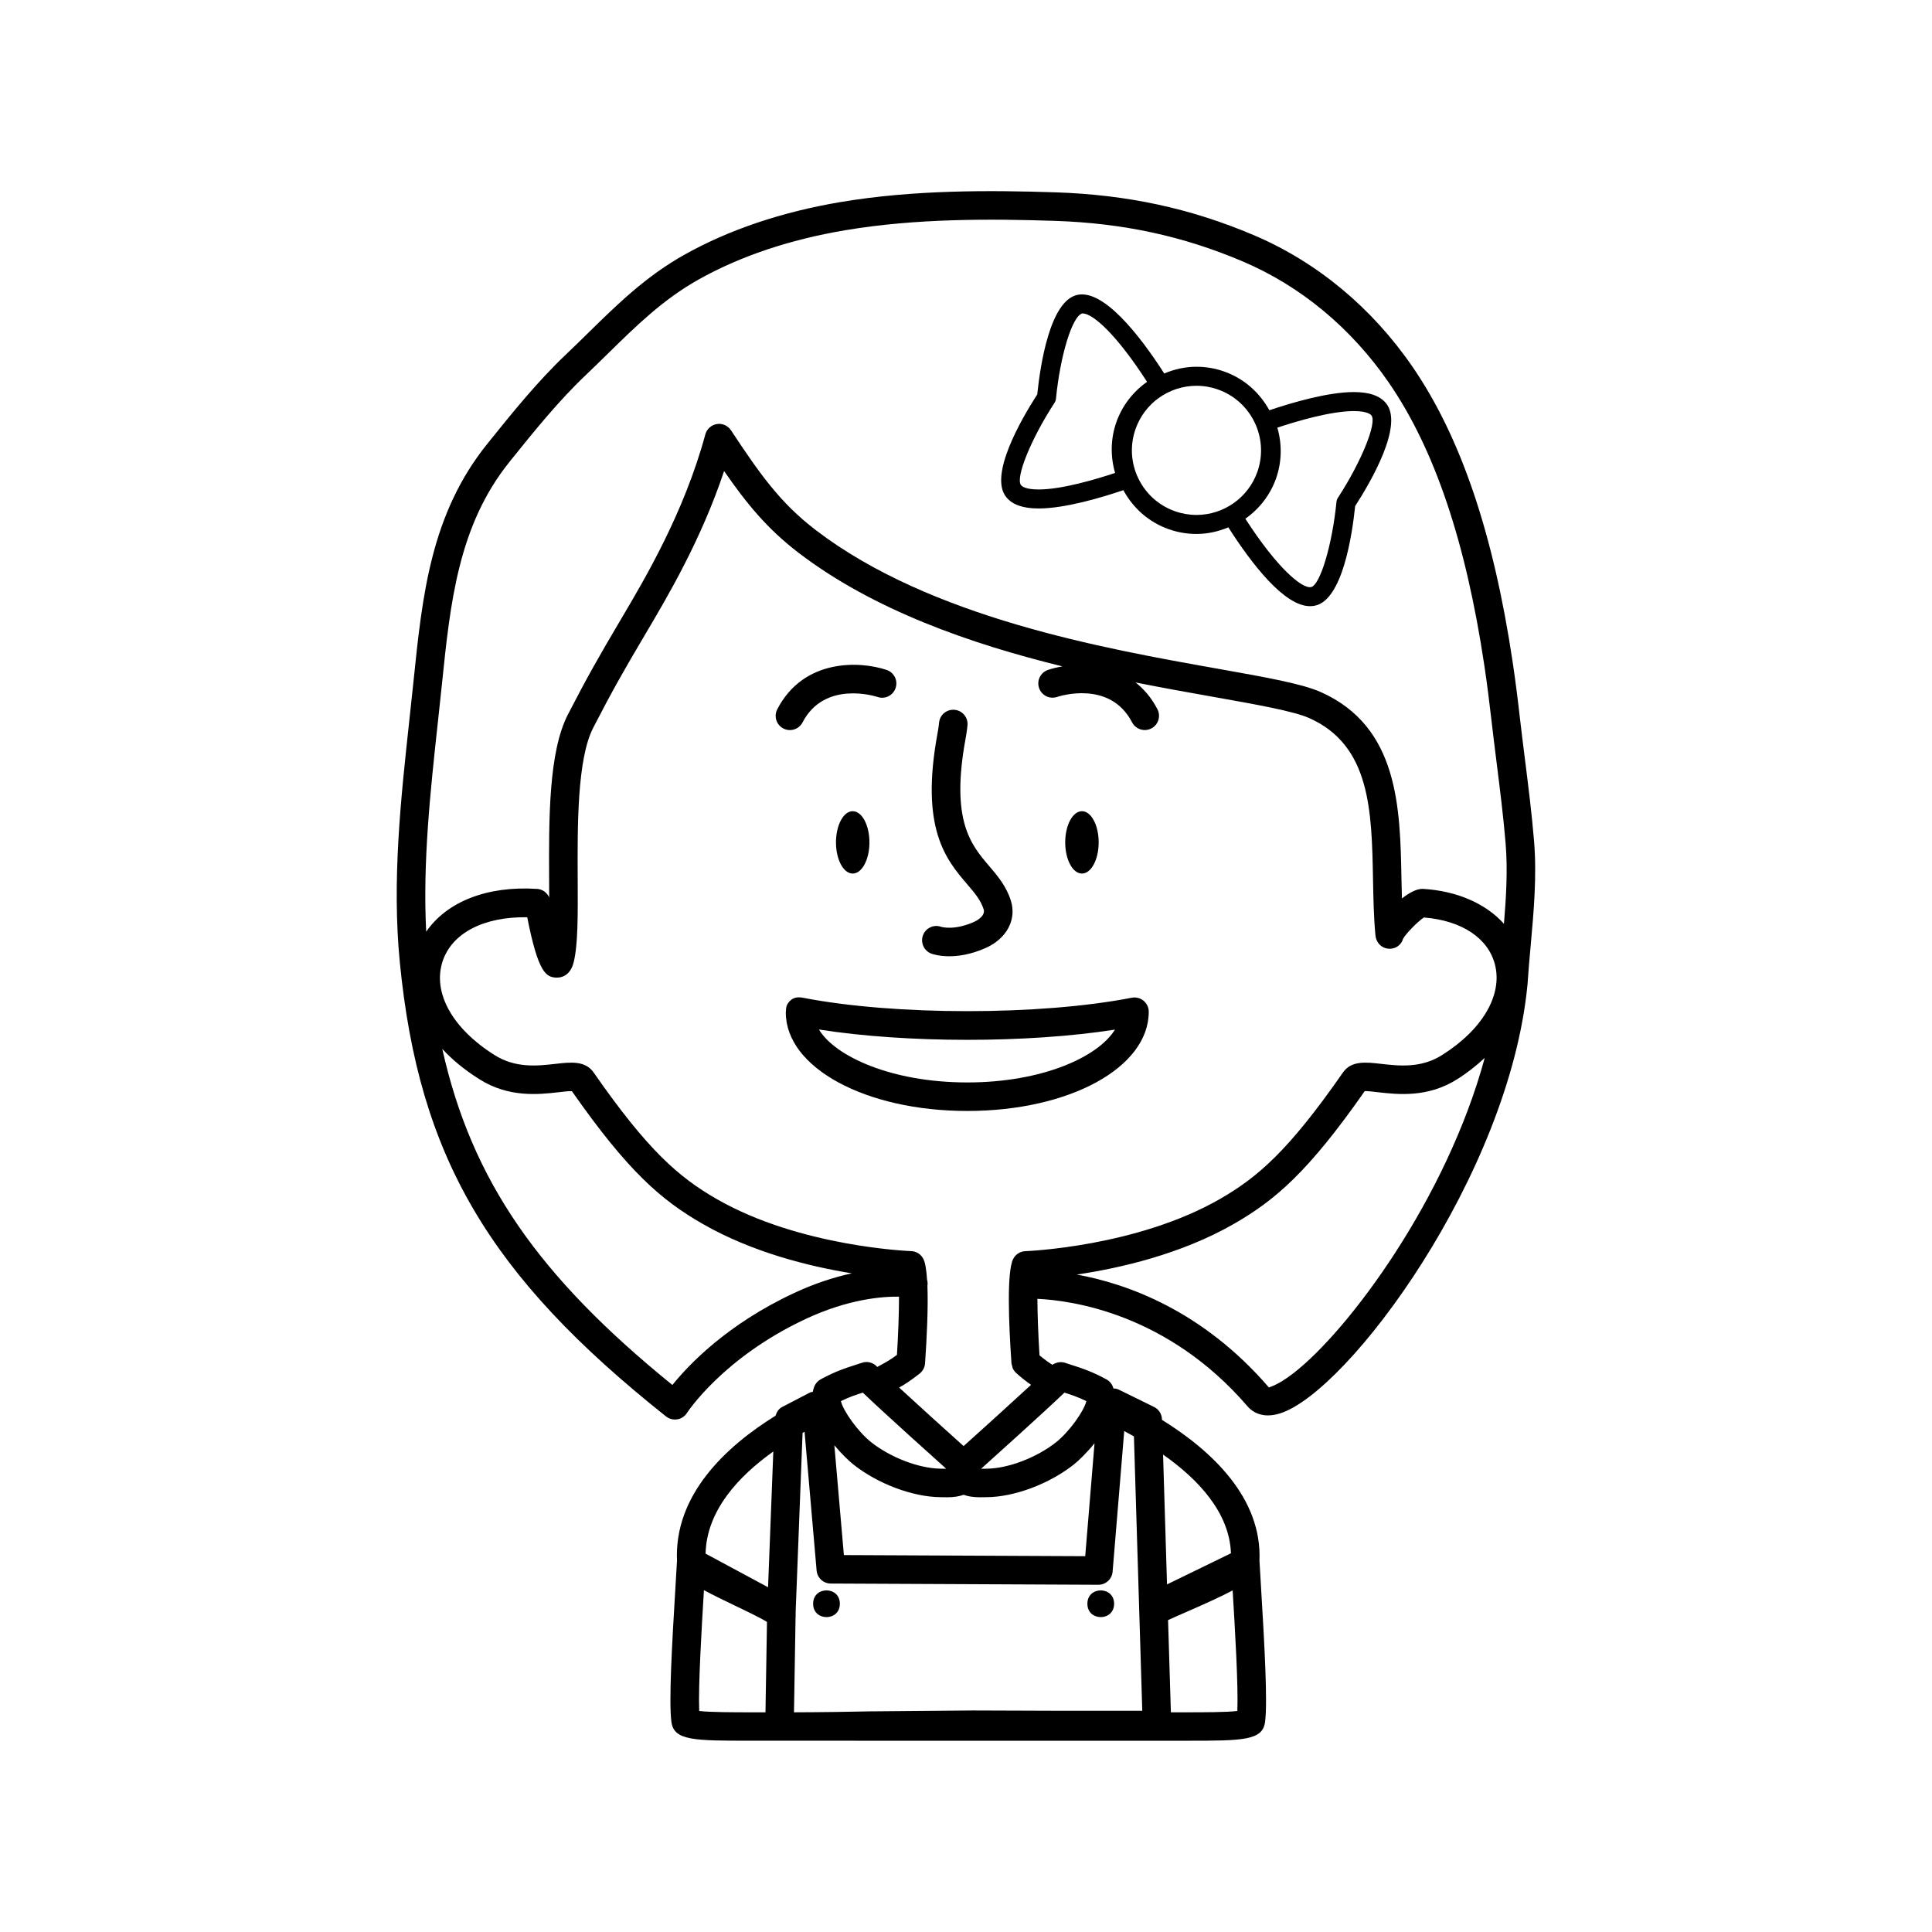 <?xml version="1.0" encoding="UTF-8"?>
<!-- Uploaded to: ICON Repo, www.iconrepo.com, Generator: ICON Repo Mixer Tools -->
<svg fill="#000000" width="800px" height="800px" version="1.1" viewBox="144 144 512 512" xmlns="http://www.w3.org/2000/svg">
 <g>
  <path d="m550.54 366.86c-0.605-7.254-1.523-14.574-2.414-21.648-0.473-3.75-0.941-7.496-1.371-11.246-0.543-4.828-1.16-9.688-1.891-14.559-5.078-33.992-13.742-59.551-26.492-78.145-10.816-15.758-25.391-27.852-42.145-34.961-16.738-7.098-33.434-10.699-52.543-11.332-17.227-0.562-37.457-0.699-56.91 2.574-15.629 2.637-29.523 7.32-41.309 13.914-10.289 5.758-17.781 13.109-25.711 20.887-1.879 1.844-3.773 3.703-5.734 5.562-7.578 7.188-14.184 15.395-20.57 23.332l-0.336 0.418c-14.977 18.633-17.191 40.113-19.539 62.973-0.348 3.394-0.719 6.793-1.09 10.191-2.281 20.992-4.637 42.699-2.527 64.199 5.047 51.48 23.512 82.977 70.559 120.36 0.672 0.535 1.5 0.816 2.348 0.816 0.211 0 0.418-0.016 0.629-0.051 1.059-0.176 1.988-0.797 2.562-1.699 0.098-0.145 9.551-14.688 31.543-24.945 11.262-5.25 20.191-5.934 24.652-5.871 0 4.367-0.211 10.09-0.551 15.434-1.848 1.371-2.953 1.969-4.602 2.856-0.18 0.098-0.418 0.23-0.613 0.336-1.027-1.18-2.676-1.621-4.144-1.078-0.574 0.211-1.18 0.402-1.84 0.609-2.102 0.66-4.984 1.562-8.996 3.738-0.781 0.422-1.387 1.109-1.715 1.934-0.18 0.457-0.309 0.926-0.398 1.402-0.25 0.07-0.52 0.059-0.754 0.18l-7.356 3.828c-0.918 0.473-1.461 1.344-1.754 2.309-13.18 8.184-26.934 21-26.113 38.543 0 0.012-0.012 0.02-0.012 0.035l-0.379 6.445c-0.969 15.961-1.785 30.727-1.102 36.043 0.637 5.066 5.828 5.066 21.246 5.066h7.344c0.012 0 0.023 0.004 0.035 0.004h0.543l99.539 0.008c0.012 0 0.023-0.004 0.035-0.004h7.352c15.434 0 20.625 0 21.25-5.059 0.672-5.301-0.133-19.996-1.094-35.875l-0.387-6.613c0-0.016-0.016-0.031-0.016-0.051 0.762-16.715-12.602-29.223-25.832-37.438l-0.004-0.156c-0.039-1.402-0.852-2.66-2.109-3.273l-9.402-4.613c-0.43-0.211-0.902-0.258-1.367-0.297-0.051-0.152-0.07-0.312-0.133-0.465-0.328-0.828-0.934-1.512-1.715-1.934-4.016-2.18-6.902-3.082-9.008-3.742-0.66-0.207-1.258-0.395-1.84-0.605-1.145-0.422-2.445-0.191-3.457 0.492-0.816-0.488-1.988-1.316-3.422-2.508-0.324-5.16-0.535-10.664-0.559-14.973 9.09 0.418 34.512 3.883 55.691 28.492 0.867 1.008 2.574 2.398 5.394 2.398 0.957 0 2.039-0.156 3.258-0.543 18.051-5.723 60.66-63.121 65.531-113.54 0-0.02-0.004-0.039-0.004-0.059s0.012-0.035 0.016-0.059c0.215-3.426 0.527-6.863 0.84-10.305 0.82-9.07 1.66-18.441 0.891-27.734zm-134.79 108.71c-1.41 0.047-2.68 0.875-3.285 2.144-1.668 3.492-1.152 16.863-0.422 27.496 0 0.023 0 0.055 0.004 0.086 0.016 0.242 0.121 0.453 0.18 0.68 0.055 0.227 0.074 0.457 0.176 0.672 0.211 0.441 0.5 0.84 0.852 1.164 0 0.004 0.004 0.012 0.012 0.016 1.508 1.375 2.801 2.348 3.977 3.164-5.273 4.871-13.406 12.227-17.875 16.234-4.398-3.941-11.875-10.707-17.086-15.504 1.5-0.848 3.039-1.828 5.438-3.719 0.836-0.66 1.359-1.648 1.43-2.711 0.473-6.836 0.848-14.785 0.625-20.555 0.098-0.555 0.047-1.094-0.098-1.605-0.16-2.434-0.441-4.398-0.941-5.43-0.609-1.273-1.879-2.102-3.285-2.144-0.293-0.012-29.438-1.094-51.555-13.824-10.027-5.773-18.184-12.828-32.566-33.5-2.203-3.188-6.051-2.762-10.133-2.297-4.711 0.539-10.57 1.199-16.164-2.352-11.16-7.027-16.43-16.516-13.758-24.766 2.449-7.559 10.969-11.934 22.449-11.738 2.898 14.711 4.977 15.926 7.789 15.996h0.105c1.109 0 3.516-0.441 4.422-4.121 1.145-4.613 1.102-12.645 1.055-21.945-0.07-14.199-0.16-31.871 4.133-40.188 4.996-9.688 8-14.988 13.961-25.055 5.644-9.527 14.621-24.688 20.703-42.941 5.945 8.605 11.426 15.312 19.738 21.668 19.895 15.215 45.746 24.172 69.93 30.102-1.426 0.242-2.731 0.562-3.824 0.934-1.98 0.664-3.043 2.805-2.379 4.785 0.664 1.98 2.812 3.043 4.785 2.379 0.57-0.195 14.02-4.559 19.871 6.734 0.676 1.293 1.996 2.039 3.359 2.039 0.586 0 1.18-0.137 1.738-0.422 1.855-0.961 2.574-3.246 1.617-5.094-1.586-3.059-3.586-5.356-5.793-7.098 7.324 1.457 14.273 2.699 20.559 3.812 11.461 2.035 21.363 3.793 25.492 5.644 16.219 7.25 16.535 24.512 16.879 42.785 0.098 4.938 0.188 10.047 0.645 14.797 0 0.004 0 0.004 0.004 0.012 0.133 1.516 1.125 2.906 2.641 3.356 2 0.594 4.066-0.438 4.66-2.445 0.586-1.195 3.953-4.695 5.543-5.672 10.012 0.801 17.023 5.441 18.824 12.488 2.055 8.047-3.309 17.227-14.012 23.961-5.566 3.547-11.43 2.875-16.137 2.344-4.074-0.469-7.918-0.898-10.133 2.281-14.383 20.68-22.547 27.734-32.578 33.512-22.082 12.715-51.277 13.828-51.57 13.84zm28.754 49.086 1.375 45.281v0.016l0.023 0.836c-0.012 0.105 0.016 0.211 0.012 0.324l0.801 26.254c-11.227 0.012-18.02 0.012-23.559 0l-21.316-0.074-27.441 0.238c-5.305 0.109-11.824 0.223-19.984 0.246l0.031-1.84 0.387-23.348c0.004-0.055 0.035-0.102 0.035-0.152 0-0.082-0.023-0.145-0.023-0.227l0.02-1.285 1.824-47.195c0.176-0.102 0.352-0.195 0.527-0.297l3.195 36.77c0.168 1.945 1.793 3.441 3.75 3.449l70.906 0.324h0.016c1.965 0 3.602-1.508 3.769-3.465l3.078-37.273c0.84 0.449 1.699 0.926 2.574 1.418zm-10.441 1.828-2.469 29.922-63.957-0.297-2.523-29.094c1.984 2.379 3.965 4.231 5.012 5.066 6.469 5.141 15.754 8.629 23.125 8.688l1.824 0.023c1.762 0 3.168-0.25 4.293-0.66 1.125 0.414 2.527 0.66 4.297 0.66l1.84-0.023c7.352-0.055 16.641-3.547 23.113-8.695 1.117-0.891 3.32-2.953 5.445-5.59zm-174.05-190.83c0.367-3.414 0.742-6.82 1.102-10.352 2.223-21.598 4.324-42.004 17.898-58.891l0.332-0.418c6.231-7.742 12.676-15.75 19.887-22.59 1.988-1.891 3.914-3.777 5.824-5.652 7.559-7.418 14.695-14.426 24.105-19.688 11.023-6.172 24.098-10.566 38.867-13.055 18.801-3.164 38.566-3.031 55.414-2.481 18.148 0.598 33.988 4.004 49.836 10.73 15.426 6.543 28.863 17.707 38.863 32.277 12.082 17.625 20.344 42.152 25.246 74.98 0.711 4.777 1.316 9.551 1.855 14.297 0.43 3.777 0.906 7.559 1.379 11.336 0.875 6.996 1.789 14.234 2.379 21.332 0.578 6.973 0.156 14.203-0.438 21.332-4.781-5.289-12.277-8.688-21.434-9.25-1.641-0.082-3.664 1.008-5.602 2.543-0.047-1.691-0.098-3.379-0.125-5.144-0.352-18.902-0.75-40.336-21.348-49.539-4.977-2.227-14.324-3.883-27.258-6.188-30.371-5.394-76.266-13.551-106.59-36.738-9.422-7.203-14.781-14.801-22.488-26.465-0.82-1.238-2.312-1.906-3.754-1.648-1.465 0.238-2.66 1.309-3.047 2.742-5.606 20.695-16.02 38.289-22.25 48.801-6.035 10.203-9.09 15.582-14.172 25.438-5.141 9.965-5.047 27.887-4.973 43.691 0.012 1.617 0.016 3.215 0.016 4.769-0.555-1.234-1.715-2.156-3.164-2.254-13.332-0.875-23.973 3.422-29.434 11.336-0.93-18.371 1.098-37.086 3.066-55.254zm94.414 151.02c-17.703 8.258-27.902 18.973-32.238 24.359-35.414-28.738-53.188-54.125-60.977-89.055 2.551 2.762 5.758 5.461 9.785 7.996 7.828 4.977 15.789 4.07 21.051 3.477 1.164-0.137 2.684-0.328 3.508-0.281 14.938 21.371 23.703 28.859 34.57 35.121 13.273 7.644 28.516 11.355 39.609 13.156-4.477 0.973-9.648 2.586-15.309 5.227zm18.227 26.387c5.356 5.148 19.625 17.957 22.098 20.172l-1.457-0.02c-5.707-0.047-13.301-2.941-18.461-7.039-3.477-2.781-7.379-8.246-7.981-10.867 2.394-1.168 4.188-1.742 5.801-2.246zm-23.719 15.598-1.391 35.977-16.559-8.906c0.266-11.316 8.609-20.418 17.949-27.07zm-19.637 68.766c-0.273-6.637 0.645-22.031 1.25-32.023 2.156 1.168 4.816 2.481 8.211 4.102 2.781 1.324 6.731 3.215 8.5 4.324l-0.297 17.801-0.105 6.152h-3.668c-4.777-0.008-11.031-0.008-13.891-0.355zm142.61 0c-2.863 0.352-9.113 0.352-13.891 0.352h-3.723l-0.625-20.453-0.121-3.984c1.305-0.605 3.113-1.402 4.731-2.102 5.441-2.371 9.445-4.195 12.383-5.769 0.605 9.926 1.523 25.312 1.246 31.957zm-1.695-41.789-16.941 8.246-1.047-34.41c9.371 6.574 17.605 15.406 17.988 26.164zm-38.32-40.328c-0.605 2.621-4.504 8.086-7.977 10.863-5.164 4.106-12.758 7.004-18.449 7.047l-1.473 0.02c2.469-2.211 16.727-15.02 22.086-20.176 1.613 0.504 3.414 1.078 5.812 2.246zm54.879-7.391c-4.504 3.481-6.465 3.621-6.469 3.805-17.664-20.504-37.746-27.562-50.945-29.953 11.211-1.656 27.582-5.336 41.73-13.48 10.871-6.262 19.637-13.75 34.57-35.121 0.805-0.059 2.344 0.145 3.516 0.281 5.266 0.598 13.227 1.496 21.027-3.465 2.742-1.723 5.113-3.637 7.266-5.633-10.137 37.34-36.043 72.23-50.695 83.566z"/>
  <path d="m366.57 569.01c0 4.723-7.082 4.723-7.082 0 0-4.723 7.082-4.723 7.082 0"/>
  <path d="m439.25 569.01c0 4.723-7.082 4.723-7.082 0 0-4.723 7.082-4.723 7.082 0"/>
  <path d="m443.93 408.41c-24.371 4.746-62.805 4.742-87.164 0-1.109-0.211-2.231-0.145-3.109 0.57-0.871 0.719-1.359 1.566-1.359 2.695-0.023 0.18-0.051 0.465-0.051 0.648 0 14.629 21.129 26.094 48.105 26.094 26.973 0 48.098-11.461 48.078-26.301 0-1.129-0.504-2.195-1.375-2.918-0.871-0.711-2.019-1.004-3.125-0.789zm-43.578 22.449c-20.07 0-35.035-6.898-39.328-14.031 23.109 3.641 55.293 3.656 78.453 0.031-4.5 7.289-19.324 14-39.125 14z"/>
  <path d="m390.84 396.73c0.324 0.117 2.016 0.691 4.727 0.691 2.465 0 5.762-0.473 9.633-2.191 5.578-2.473 8.266-7.508 6.695-12.523-1.203-3.863-3.531-6.594-5.785-9.234-4.785-5.606-10.207-11.961-6.238-33.629 0.422-2.316 0.527-3.672 0.527-3.672 0.168-2.074-1.379-3.894-3.457-4.07-2.117-0.156-3.894 1.367-4.082 3.438-0.004 0.098-0.105 1.164-0.434 2.941-4.621 25.199 2.332 33.352 7.926 39.898 1.996 2.336 3.57 4.191 4.316 6.578 0.598 1.906-2.223 3.219-2.543 3.359-5.203 2.309-8.504 1.367-8.746 1.289-1.945-0.676-4.074 0.324-4.785 2.262-0.719 1.965 0.285 4.141 2.246 4.863z"/>
  <path d="m356.69 335.44c5.805-11.195 19.312-6.926 19.871-6.734 1.98 0.68 4.121-0.398 4.785-2.379s-0.398-4.121-2.379-4.785c-6.941-2.344-21.941-3.16-28.984 10.422-0.957 1.855-0.238 4.133 1.617 5.094 0.555 0.289 1.152 0.422 1.738 0.422 1.355-0.004 2.676-0.746 3.352-2.039z"/>
  <path d="m374.41 367.24c0 4.562-1.984 8.262-4.434 8.262-2.449 0-4.434-3.699-4.434-8.262 0-4.566 1.984-8.266 4.434-8.266 2.449 0 4.434 3.699 4.434 8.266"/>
  <path d="m435.16 367.24c0 4.562-1.988 8.262-4.434 8.262-2.449 0-4.434-3.699-4.434-8.262 0-4.566 1.984-8.266 4.434-8.266 2.445 0 4.434 3.699 4.434 8.266"/>
  <path d="m419.24 278.75c6.883 0 16.391-2.793 22.461-4.848 2.625 4.828 6.816 8.508 12.035 10.344 2.371 0.836 4.84 1.258 7.34 1.258 2.973 0 5.812-0.656 8.449-1.75 6.344 9.922 14.883 20.887 21.629 20.887 0.465 0 0.926-0.047 1.367-0.141 7.215-1.562 9.793-18.488 10.609-26.375 4.297-6.66 12.867-21.488 8.211-27.227-1.641-2.016-4.438-2.996-8.559-2.996-6.848 0-16.309 2.769-22.391 4.82-2.535-4.613-6.641-8.387-11.984-10.27-2.371-0.836-4.84-1.258-7.336-1.258-3.004 0-5.875 0.664-8.535 1.785-6.801-10.609-16.207-22.332-23.039-20.828-7.219 1.562-9.801 18.488-10.617 26.379-4.297 6.66-12.871 21.488-8.211 27.215 1.648 2.023 4.449 3.004 8.57 3.004zm83.547-25.809c3.359 0 4.367 0.797 4.644 1.133 1.559 1.918-2.664 12.316-8.855 21.816-0.223 0.336-0.359 0.73-0.398 1.133-1.109 11.281-4.312 22.031-6.727 22.555-2.414 0.504-9.035-5.109-17.422-18.113 3.777-2.648 6.625-6.367 8.148-10.695 1.516-4.324 1.621-9.008 0.332-13.438 5.269-1.754 14.211-4.391 20.277-4.391zm-36.043-5.734c8.902 3.129 13.602 12.914 10.48 21.816-2.402 6.84-8.891 11.441-16.148 11.441-1.926 0-3.836-0.328-5.668-0.973-4.309-1.516-7.773-4.621-9.754-8.734-1.98-4.117-2.231-8.766-0.719-13.078 2.402-6.84 8.891-11.441 16.148-11.441 1.918-0.004 3.828 0.324 5.66 0.969zm-43.297 3.562c0.223-0.336 0.359-0.73 0.398-1.133 1.102-11.285 4.312-22.035 7.027-22.586 2.762 0 9.047 5.633 17.113 18.148-3.777 2.648-6.625 6.375-8.141 10.695-1.523 4.324-1.621 9.008-0.332 13.438-5.262 1.75-14.191 4.383-20.27 4.383-3.367 0-4.379-0.797-4.656-1.145-1.559-1.914 2.664-12.305 8.859-21.801z"/>
 </g>
</svg>